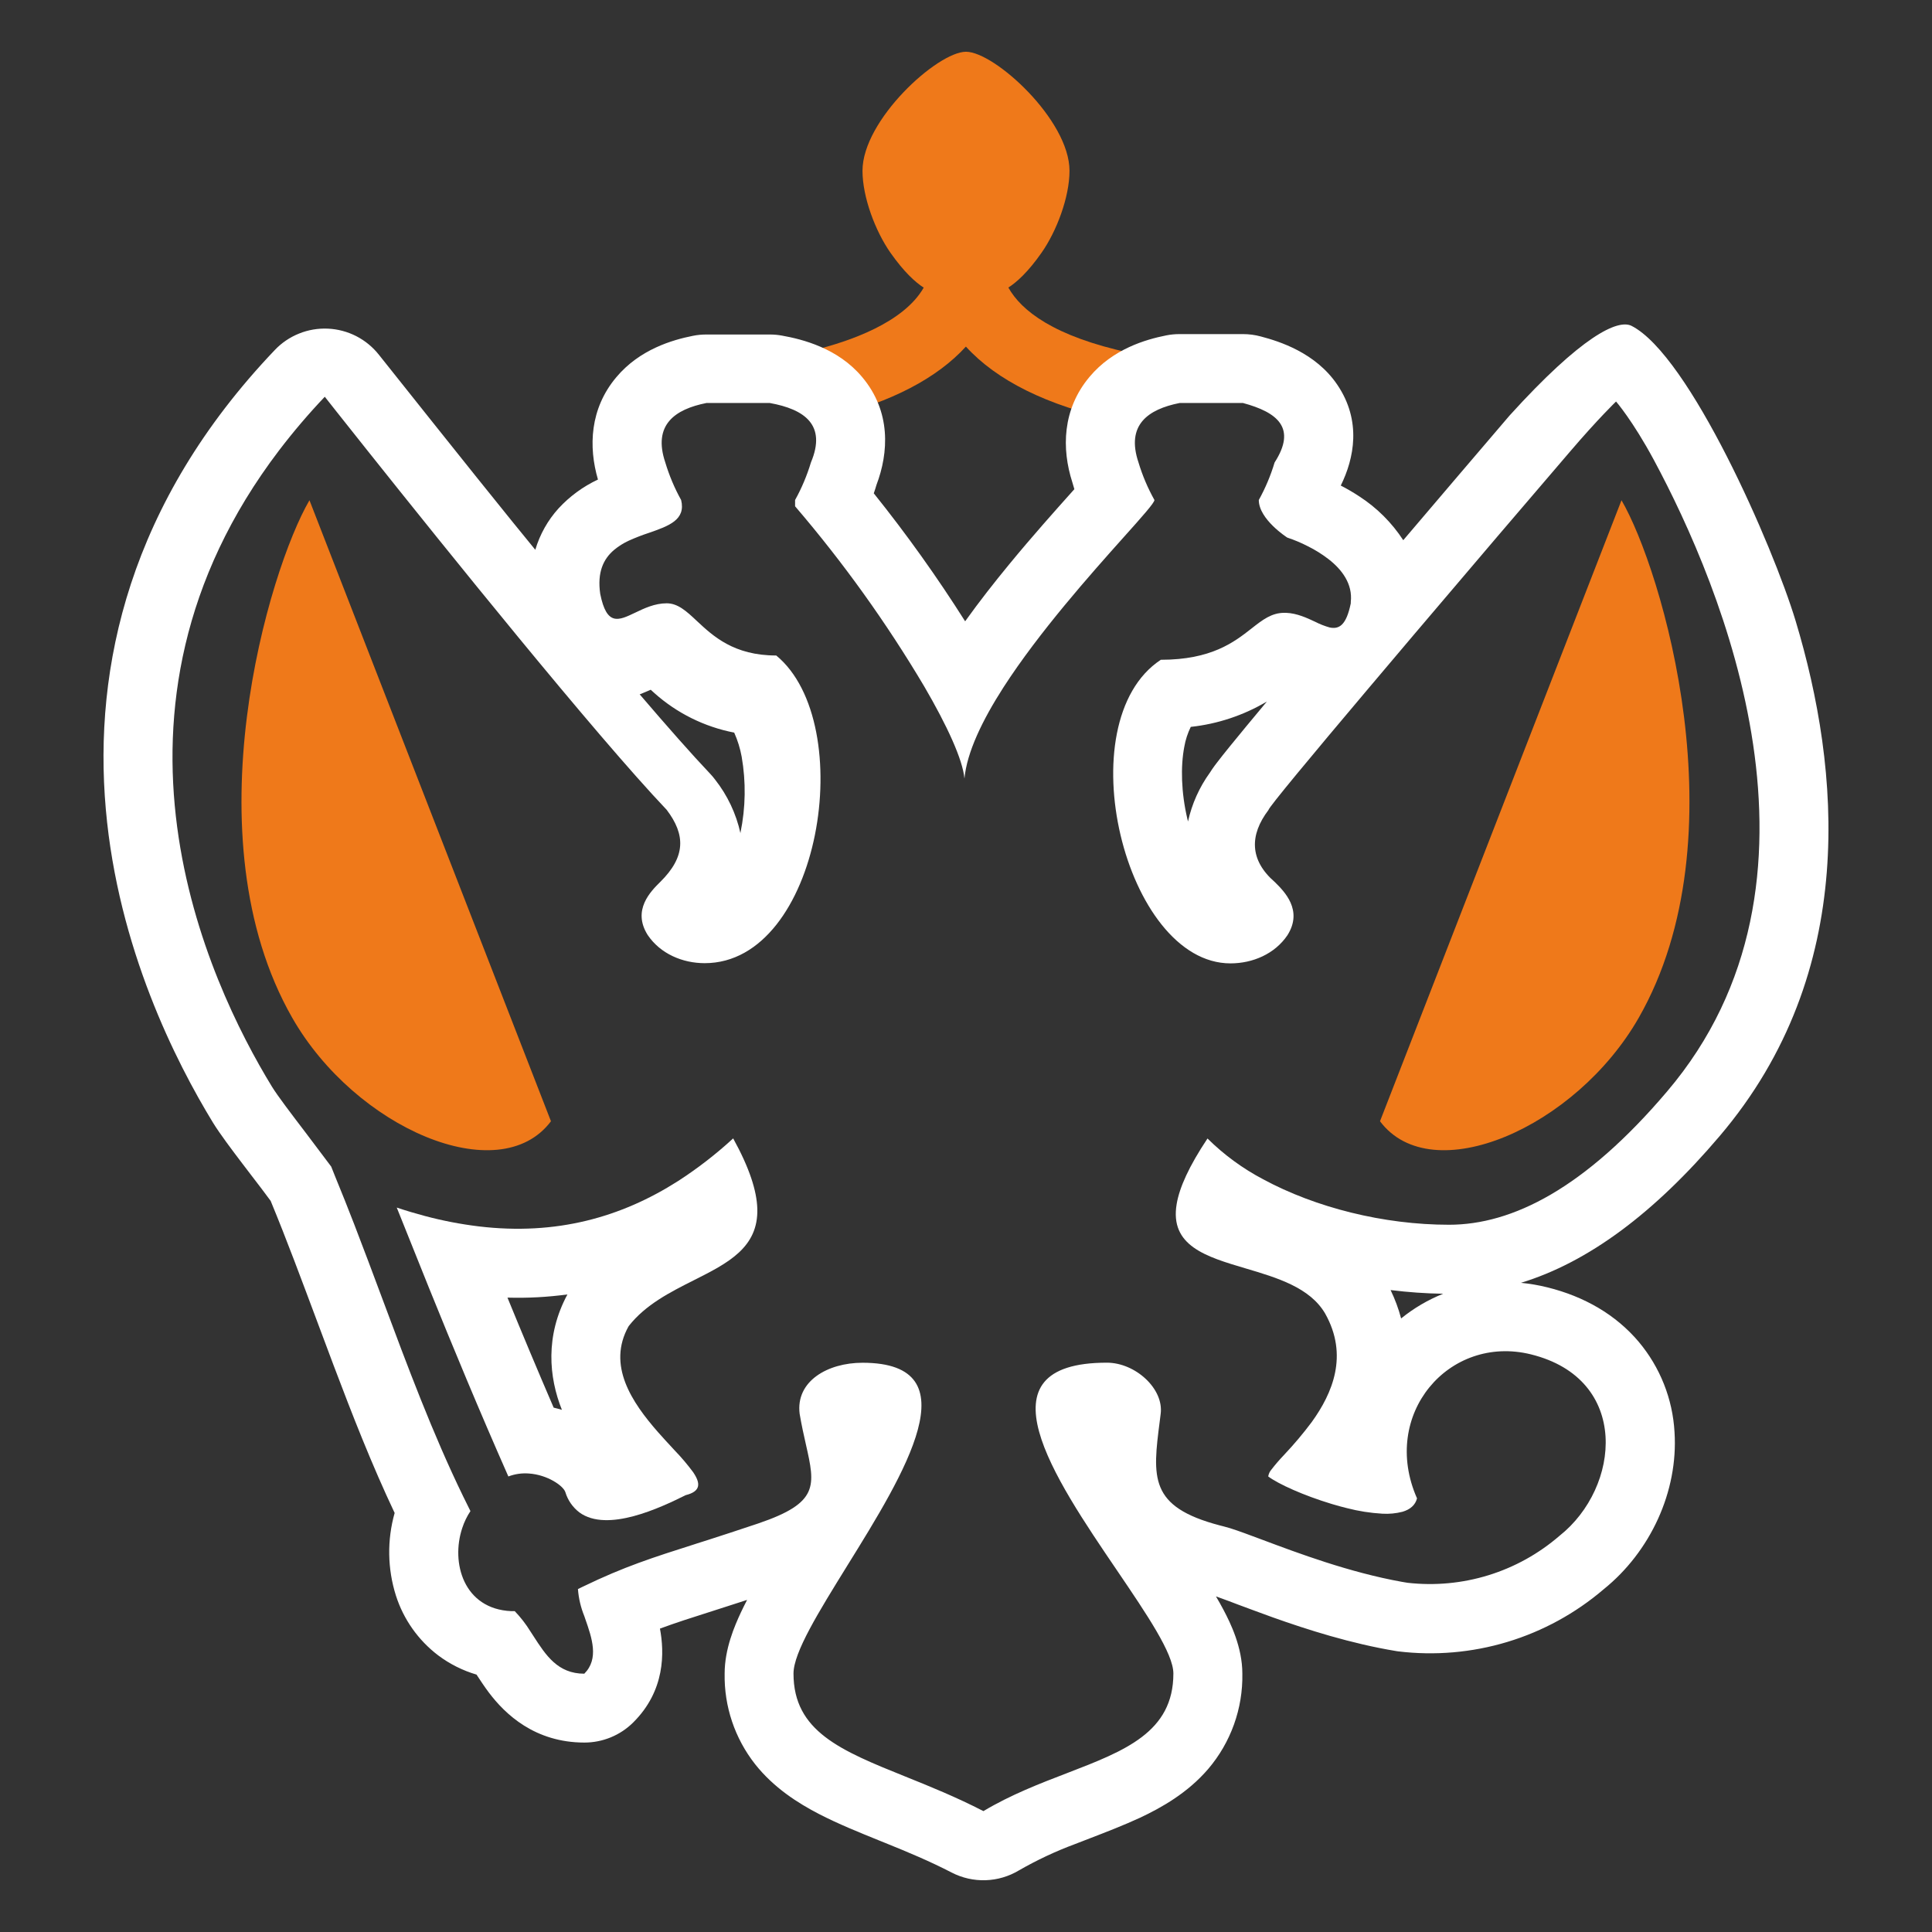 <svg width="56" height="56" viewBox="0 0 56 56" fill="none" xmlns="http://www.w3.org/2000/svg">
<rect x="0" y="0" width="56" height="56" fill="#333333" stroke="none"/>
<path fill-rule="evenodd" clip-rule="evenodd" d="M29.228 8.335C29.465 8.183 29.797 7.889 30.193 7.321C30.627 6.7 31 5.716 31 4.95C31 3.475 28.825 1.5 28 1.5C27.175 1.5 25 3.475 25 4.95C25 5.716 25.373 6.699 25.807 7.321C26.207 7.891 26.536 8.184 26.774 8.337C26.191 9.358 24.607 9.9 23.581 10.151L24.057 12.093C25.834 11.658 27.166 10.958 27.997 10.046C28.886 11.025 30.353 11.757 32.333 12.183L32.754 10.228C30.538 9.751 29.6 9 29.228 8.335Z" fill="#EF791A"/>
<path d="M52.048 18C51.392 15.824 48.969 10.3 47.291 9.445C46.891 9.245 45.845 9.74 43.755 12.045C42.906 13.038 41.803 14.33 40.674 15.658C40.343 15.15 39.909 14.717 39.4 14.388C39.227 14.274 39.047 14.169 38.863 14.074C39.25 13.29 39.473 12.202 38.763 11.153C38.133 10.219 37.073 9.892 36.547 9.753C36.377 9.707 36.203 9.684 36.027 9.684H34.19C34.06 9.684 33.93 9.696 33.802 9.722C33.209 9.84 32.259 10.114 31.582 10.922C30.789 11.863 30.77 13.011 31.082 13.979C31.1 14.046 31.12 14.112 31.141 14.179C31.116 14.206 31.091 14.234 31.066 14.263C30.581 14.806 29.924 15.54 29.258 16.35C28.833 16.866 28.391 17.428 27.975 18.009C27.162 16.724 26.278 15.485 25.327 14.299C25.355 14.22 25.381 14.138 25.405 14.055C25.759 13.124 25.833 11.929 24.989 10.928C24.289 10.093 23.267 9.835 22.667 9.728C22.55 9.706 22.432 9.696 22.313 9.696H20.472C20.342 9.696 20.212 9.708 20.084 9.734C19.491 9.852 18.541 10.126 17.864 10.934C17.096 11.846 17.055 12.951 17.332 13.9C16.901 14.102 16.513 14.386 16.19 14.736C15.878 15.08 15.648 15.49 15.516 15.936C15.296 15.667 15.079 15.398 14.864 15.136C13.807 13.836 10.986 10.287 10.986 10.287C10.808 10.061 10.584 9.876 10.329 9.745C10.074 9.614 9.793 9.539 9.506 9.526C9.219 9.513 8.933 9.561 8.667 9.669C8.401 9.776 8.16 9.939 7.963 10.148C3.741 14.578 2.705 19.346 3.067 23.455C3.421 27.478 5.1 30.783 6.175 32.543C6.367 32.856 6.72 33.325 7.017 33.716L7.28 34.061C7.48 34.318 7.669 34.571 7.845 34.808C8.318 35.951 8.745 37.108 9.195 38.308C9.352 38.728 9.512 39.154 9.673 39.584C10.208 40.999 10.773 42.447 11.439 43.854C11.217 44.639 11.23 45.471 11.476 46.249C11.696 46.938 12.124 47.543 12.7 47.981C13.034 48.232 13.411 48.421 13.812 48.539C13.912 48.689 14.041 48.889 14.169 49.058C14.639 49.681 15.497 50.509 16.943 50.509C17.469 50.508 17.975 50.301 18.349 49.931C19.287 49.004 19.258 47.89 19.129 47.206C19.585 47.037 20.049 46.889 20.64 46.701C20.94 46.601 21.274 46.501 21.655 46.374C21.592 46.496 21.532 46.616 21.477 46.733C21.29 47.133 21.004 47.795 21.004 48.509C20.987 49.459 21.298 50.385 21.885 51.133C22.429 51.822 23.132 52.266 23.745 52.583C24.293 52.866 24.918 53.119 25.484 53.348C25.546 53.372 25.606 53.397 25.665 53.421C26.313 53.683 26.947 53.947 27.587 54.278C27.89 54.434 28.228 54.51 28.568 54.499C28.909 54.488 29.241 54.39 29.533 54.215C30.051 53.917 30.593 53.662 31.153 53.454L31.582 53.288C32.051 53.108 32.582 52.902 33.044 52.688C33.67 52.394 34.425 51.968 35.019 51.276C35.676 50.506 36.029 49.522 36.01 48.51C36.01 47.746 35.667 47.048 35.469 46.672C35.4 46.54 35.324 46.405 35.245 46.272C35.345 46.308 35.471 46.353 35.618 46.408L35.881 46.508C36.181 46.618 36.527 46.75 36.9 46.883C37.885 47.233 39.152 47.64 40.475 47.858L40.521 47.865C41.585 47.995 42.665 47.902 43.692 47.592C44.718 47.282 45.669 46.762 46.484 46.065C47.834 44.977 48.647 43.236 48.537 41.511C48.483 40.549 48.119 39.631 47.5 38.894C46.838 38.109 45.924 37.58 44.853 37.315C44.601 37.252 44.344 37.208 44.086 37.183C46.033 36.589 47.949 35.164 49.844 32.931C53.9 28.165 53.336 22.275 52.048 18ZM48.321 31.637C45.935 34.449 43.835 35.5 42 35.5C40.1 35.5 38.128 35 36.615 34.183C36.021 33.871 35.477 33.472 35 33C34.462 33.807 34.188 34.42 34.107 34.895C33.899 36.112 34.958 36.426 36.107 36.766C37.012 37.034 37.973 37.319 38.412 38.077C39.091 39.286 38.626 40.382 38.019 41.222C37.776 41.547 37.514 41.858 37.235 42.154L37.211 42.18C37.085 42.312 36.965 42.451 36.853 42.596C36.804 42.652 36.772 42.721 36.76 42.796C37.06 43.02 37.8 43.351 38.581 43.587L38.624 43.6C38.763 43.642 38.903 43.68 39.042 43.714C39.377 43.801 39.721 43.855 40.067 43.875C40.264 43.887 40.462 43.868 40.653 43.819C40.871 43.754 41.022 43.63 41.073 43.431C40 41 42 38.67 44.375 39.257C47.264 39.971 46.975 43.114 45.201 44.518C44.601 45.036 43.901 45.425 43.143 45.659C42.386 45.893 41.588 45.967 40.8 45.878L40.638 45.851C39.116 45.578 37.63 45.021 36.595 44.633C36.216 44.491 35.895 44.371 35.659 44.297C35.592 44.276 35.532 44.259 35.478 44.246L35.354 44.214C33.298 43.673 33.406 42.827 33.618 41.178C33.626 41.113 33.635 41.047 33.643 40.978C33.735 40.252 32.909 39.498 32.083 39.498C28.283 39.498 30.548 42.828 32.383 45.528C33.244 46.797 34.011 47.928 34.011 48.507C34.011 50.207 32.611 50.747 30.925 51.396C30.142 51.696 29.298 52.022 28.505 52.496C27.713 52.088 26.945 51.777 26.246 51.496C24.372 50.741 23 50.185 23 48.509C23 47.893 23.738 46.709 24.555 45.387C26.217 42.709 28.207 39.5 25 39.5C23.991 39.5 23.059 40.033 23.178 40.98C23.235 41.316 23.301 41.61 23.36 41.87C23.631 43.07 23.74 43.558 21.986 44.155L21.927 44.175C21.394 44.355 20.927 44.505 20.517 44.638L20.217 44.733L20.143 44.757C18.922 45.146 18.091 45.411 16.91 45.983L16.882 45.996L16.752 46.06C16.772 46.328 16.834 46.592 16.936 46.842L16.96 46.913C17.16 47.482 17.367 48.082 16.936 48.513C16.167 48.513 15.822 47.979 15.466 47.428L15.373 47.285C15.243 47.074 15.091 46.878 14.92 46.7C14.886 46.7 14.852 46.7 14.82 46.7C13.441 46.639 13.061 45.3 13.399 44.289C13.456 44.116 13.535 43.951 13.636 43.8C13.566 43.661 13.497 43.522 13.429 43.381C12.539 41.552 11.811 39.6 11.081 37.641C10.814 36.926 10.547 36.211 10.272 35.499C10.091 35.032 9.907 34.567 9.716 34.105L9.6 33.814C9.376 33.514 9.116 33.168 8.864 32.837C8.441 32.282 8.043 31.759 7.884 31.5C6.021 28.454 2.346 20.6 8.091 13.052C8.504 12.511 8.946 11.993 9.414 11.5C9.414 11.5 9.901 12.119 10.671 13.085C12.837 15.805 17.24 21.279 19.324 23.473C19.875 24.199 19.875 24.834 19.141 25.56C18.866 25.832 18.315 26.376 18.774 27.102C19.141 27.646 19.783 27.918 20.426 27.918C23.787 27.918 24.894 20.972 22.5 19C21.271 19 20.67 18.439 20.2 18C19.9 17.718 19.65 17.487 19.324 17.487C18.978 17.487 18.673 17.633 18.41 17.759C17.927 17.99 17.587 18.153 17.398 17.215C17.306 16.584 17.492 16.2 17.798 15.941C17.928 15.833 18.072 15.742 18.225 15.672C18.416 15.586 18.611 15.51 18.81 15.445C19.385 15.245 19.884 15.069 19.743 14.493C19.551 14.148 19.398 13.783 19.284 13.405C18.917 12.316 19.559 11.863 20.477 11.681H22.312C23.321 11.863 23.964 12.316 23.505 13.405C23.391 13.783 23.238 14.148 23.046 14.493V14.675C24.441 16.303 25.692 18.048 26.787 19.892C27.453 21.033 27.904 22.014 27.955 22.566C28.025 21.806 28.473 20.877 29.086 19.923C30.117 18.323 31.614 16.642 32.562 15.581C33.1 14.981 33.462 14.575 33.462 14.493C33.269 14.148 33.114 13.783 33 13.405C32.633 12.316 33.275 11.863 34.193 11.681H36.028C37.037 11.953 37.588 12.407 36.945 13.405C36.832 13.783 36.678 14.148 36.487 14.493C36.487 15.055 37.312 15.582 37.312 15.582C37.516 15.65 37.714 15.733 37.905 15.831C38.117 15.936 38.318 16.061 38.505 16.205C38.894 16.505 39.213 16.925 39.153 17.452C39.153 17.463 39.153 17.475 39.153 17.487C39.023 18.126 38.815 18.246 38.538 18.187C38.395 18.146 38.256 18.092 38.124 18.024C37.876 17.908 37.593 17.776 37.278 17.763H37.226C36.86 17.763 36.599 17.963 36.279 18.215C35.77 18.615 35.111 19.124 33.647 19.124C30.902 20.933 32.604 27.924 35.666 27.924C36.308 27.924 36.95 27.652 37.317 27.108C37.776 26.382 37.226 25.838 36.95 25.566C36.216 24.931 36.216 24.205 36.767 23.479C36.767 23.41 38.012 21.912 39.628 19.998C40.058 19.488 40.514 18.949 40.981 18.398C42.6 16.488 44.338 14.453 45.501 13.098C46.325 12.134 46.842 11.638 46.842 11.638C46.842 11.638 47.321 12.187 47.936 13.328C49.914 17.009 53.507 25.54 48.321 31.637ZM41.831 37.5C41.391 37.676 40.98 37.917 40.612 38.216C40.537 37.932 40.434 37.657 40.307 37.393C40.813 37.456 41.321 37.492 41.831 37.5ZM18.862 19.993C18.896 20.023 18.93 20.054 18.962 20.084C19.616 20.67 20.418 21.068 21.281 21.235C21.381 21.458 21.454 21.693 21.498 21.935C21.625 22.664 21.613 23.41 21.463 24.135V24.155C21.338 23.585 21.086 23.052 20.725 22.594C20.681 22.535 20.633 22.478 20.582 22.425C20.045 21.859 19.335 21.053 18.541 20.125L18.573 20.115C18.678 20.072 18.779 20.03 18.862 19.993ZM36.718 20.338C36.28 20.863 35.908 21.313 35.638 21.646C35.497 21.82 35.373 21.975 35.281 22.097C35.237 22.154 35.181 22.226 35.134 22.297C35.121 22.317 35.098 22.35 35.072 22.392C34.765 22.816 34.548 23.299 34.435 23.811L34.417 23.738C34.237 22.972 34.217 22.221 34.328 21.643C34.363 21.443 34.426 21.25 34.515 21.069C35.293 20.985 36.044 20.735 36.718 20.336V20.338Z" fill="white"/>
<path d="M19.645 34.239C18.012 35.278 16.132 35.818 13.873 35.547C13.349 35.483 12.829 35.383 12.319 35.247C12.051 35.176 11.778 35.095 11.5 35.002C11.809 35.776 12.119 36.549 12.435 37.332C13.142 39.078 13.883 40.867 14.735 42.796C14.924 42.724 15.126 42.695 15.328 42.71C15.87 42.746 16.328 43.067 16.387 43.25C16.457 43.484 16.6 43.69 16.794 43.838C17.603 44.431 19.141 43.703 19.874 43.338C20.317 43.228 20.312 42.997 20.091 42.672C19.926 42.449 19.746 42.237 19.553 42.038L19.486 41.965C19.358 41.827 19.222 41.68 19.086 41.526L19.069 41.507C18.316 40.647 17.586 39.572 18.222 38.439C18.71 37.814 19.431 37.451 20.11 37.109C21.092 36.615 21.985 36.165 21.951 35.033C21.935 34.518 21.728 33.862 21.251 32.997C20.752 33.456 20.215 33.872 19.645 34.239ZM16.287 40.865C16.21 40.842 16.13 40.82 16.048 40.801C15.574 39.701 15.134 38.649 14.709 37.612C15.29 37.629 15.871 37.598 16.447 37.52C15.8 38.723 15.908 39.919 16.287 40.865Z" fill="white"/>
<path d="M47 14.5L40 32.5C41.5 34.5 45.67 32.7 47.5 29.5C50.5 24.25 48.167 16.5 47 14.5Z" fill="#EF791A"/>
<path d="M8.97 14.5L15.97 32.5C14.47 34.5 10.299 32.7 8.47 29.5C5.47 24.25 7.8 16.5 8.97 14.5Z" fill="#EF791A"/>
</svg>
